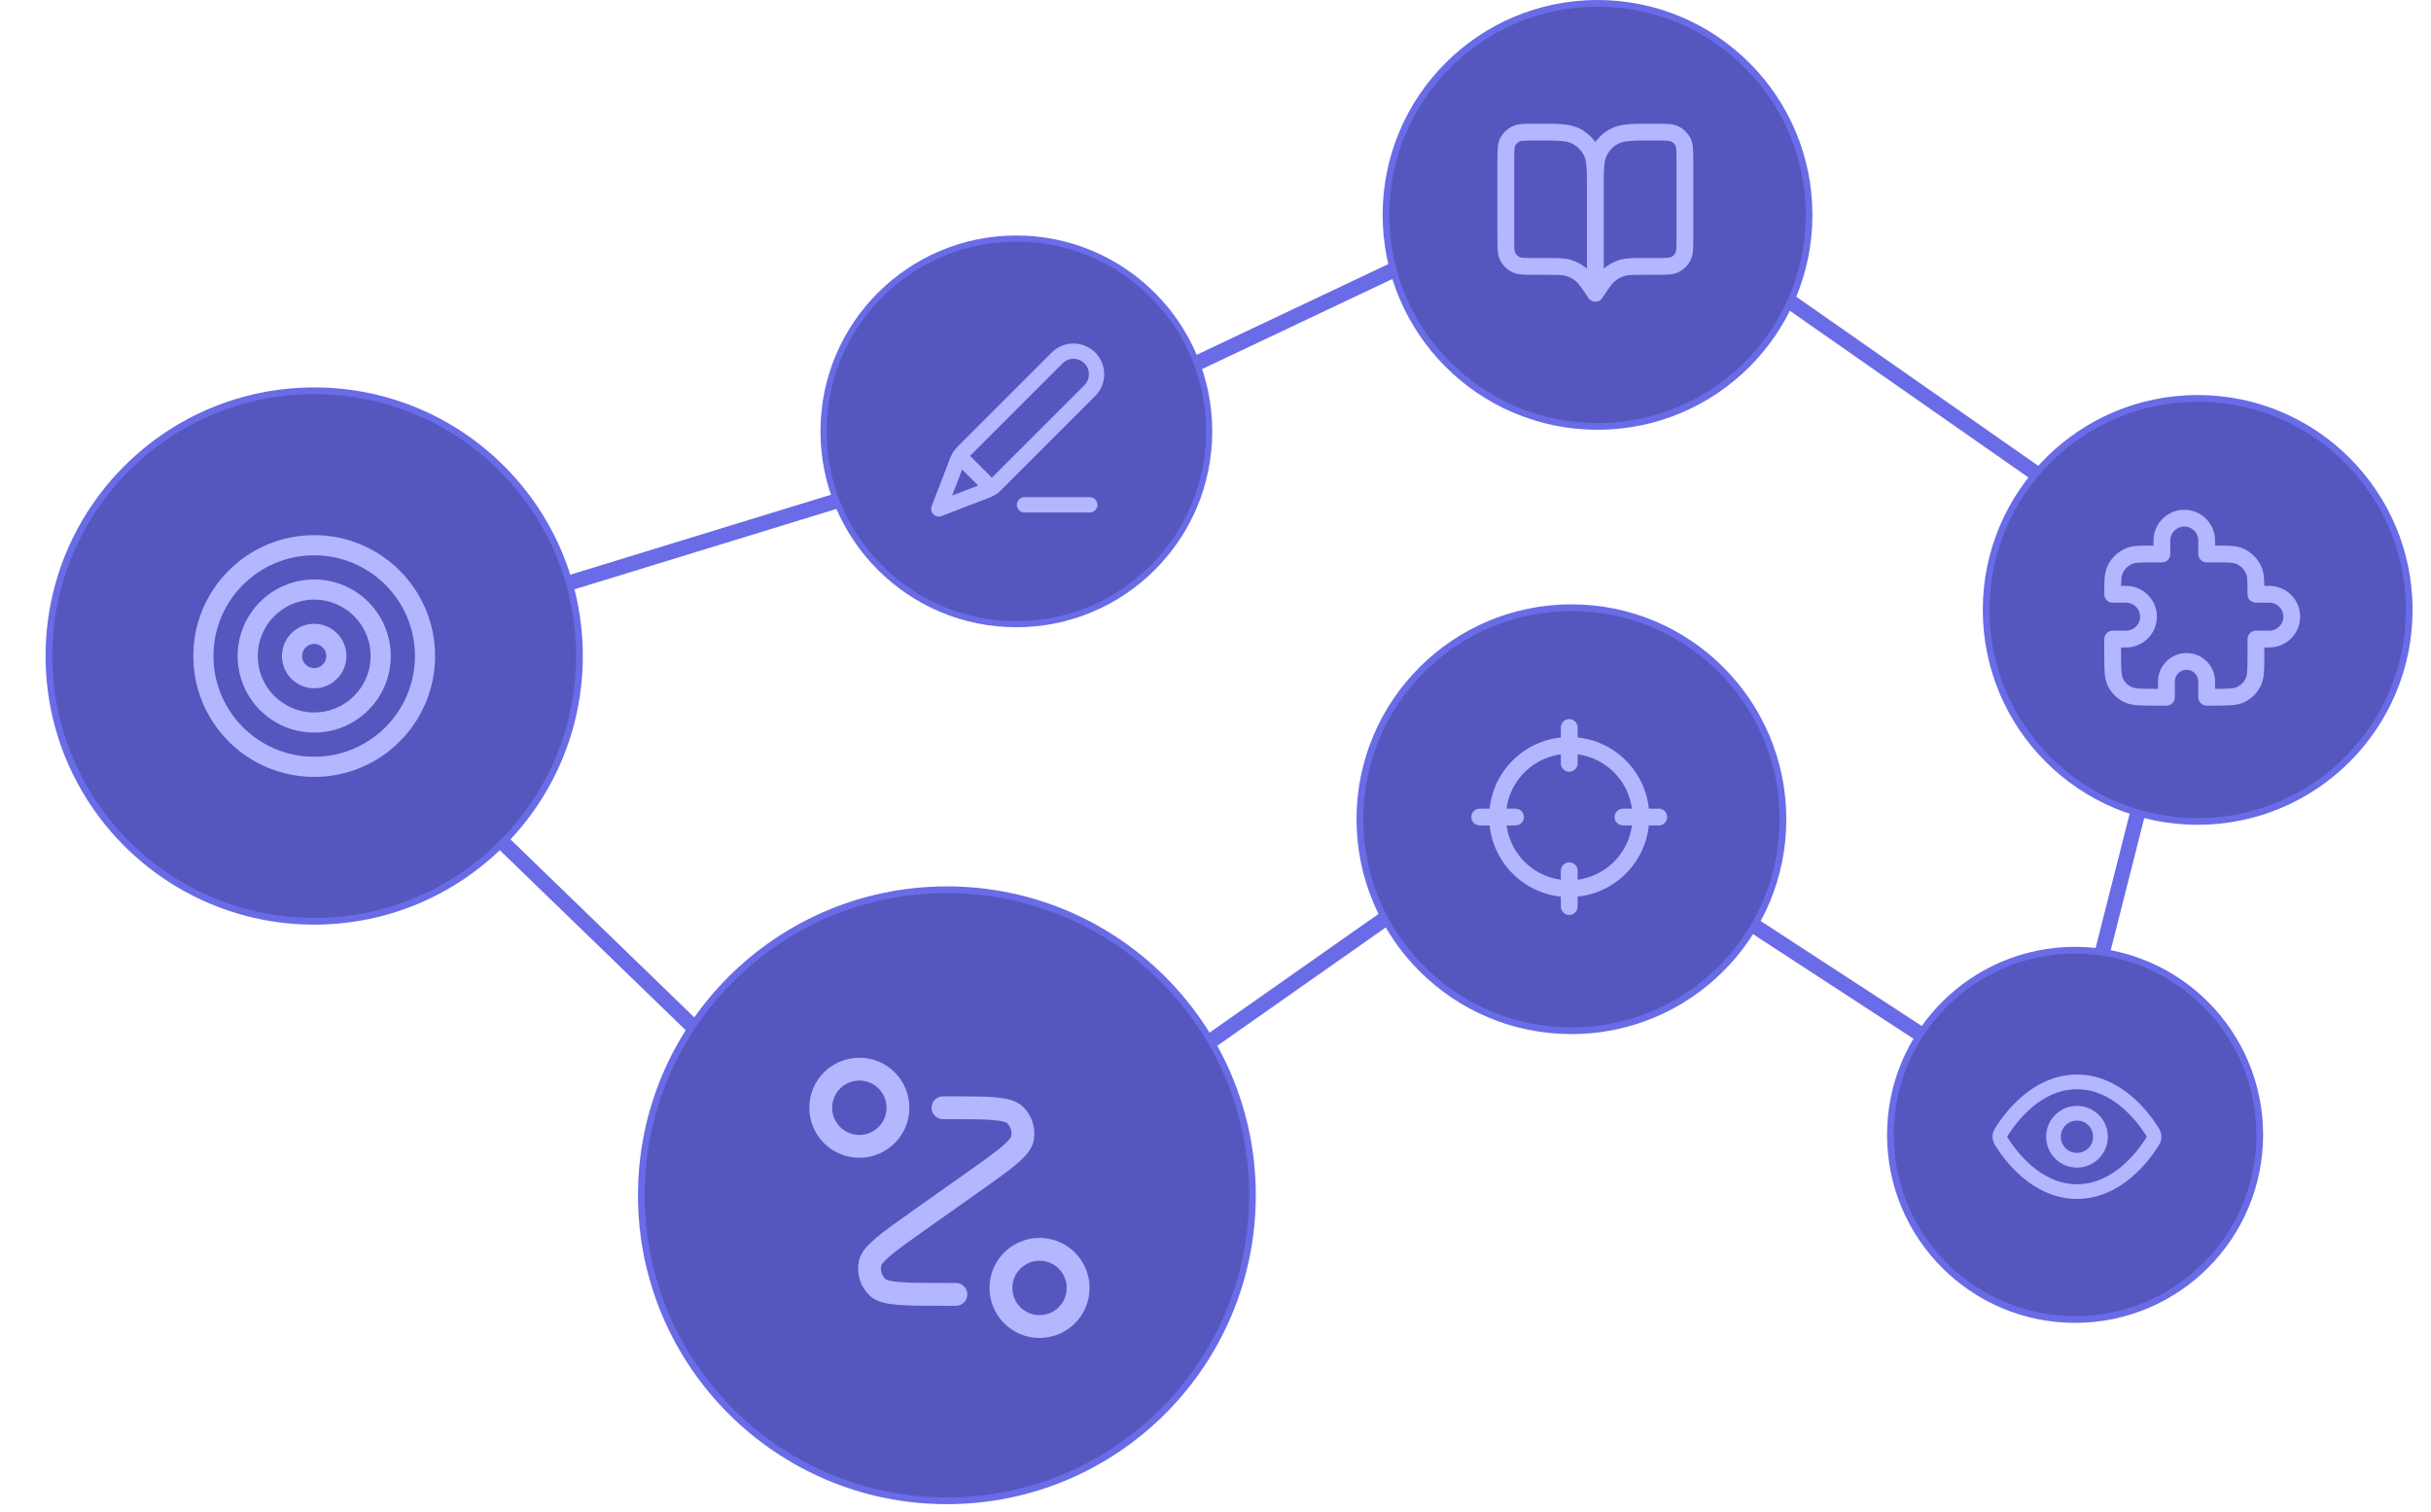 <?xml version="1.0" encoding="UTF-8"?>
<svg xmlns="http://www.w3.org/2000/svg" width="320" height="199" viewBox="0 0 320 199" fill="none">
  <path d="M136 58L41.5 87L121 164L205 105L271 148L289 77L211 22.5L136 58Z" stroke="#696CE6" stroke-width="2"></path>
  <path d="M41.359 51.442C60.644 51.443 76.276 67.075 76.276 86.359C76.276 105.643 60.643 121.276 41.359 121.276C22.075 121.276 6.443 105.643 6.442 86.359C6.442 67.075 22.075 51.442 41.359 51.442Z" fill="#5557BF"></path>
  <path d="M41.359 51.442C60.644 51.443 76.276 67.075 76.276 86.359C76.276 105.643 60.643 121.276 41.359 121.276C22.075 121.276 6.443 105.643 6.442 86.359C6.442 67.075 22.075 51.442 41.359 51.442Z" stroke="#696CE6" stroke-width="0.884"></path>
  <path d="M41.358 100.946C49.413 100.946 55.944 94.416 55.944 86.36C55.944 78.305 49.413 71.775 41.358 71.775C33.303 71.775 26.773 78.305 26.773 86.36C26.773 94.416 33.303 100.946 41.358 100.946Z" stroke="#B4B6FF" stroke-width="2.652" stroke-linecap="round" stroke-linejoin="round"></path>
  <path d="M41.358 95.112C46.191 95.112 50.109 91.194 50.109 86.36C50.109 81.527 46.191 77.609 41.358 77.609C36.525 77.609 32.607 81.527 32.607 86.36C32.607 91.194 36.525 95.112 41.358 95.112Z" stroke="#B4B6FF" stroke-width="2.652" stroke-linecap="round" stroke-linejoin="round"></path>
  <path d="M41.358 89.278C42.969 89.278 44.275 87.972 44.275 86.36C44.275 84.749 42.969 83.443 41.358 83.443C39.747 83.443 38.441 84.749 38.441 86.36C38.441 87.972 39.747 89.278 41.358 89.278Z" stroke="#B4B6FF" stroke-width="2.652" stroke-linecap="round" stroke-linejoin="round"></path>
  <path d="M124.642 117.126C146.855 117.126 164.862 135.133 164.862 157.347C164.862 179.56 146.855 197.567 124.642 197.567C102.428 197.567 84.421 179.56 84.421 157.347C84.421 135.133 102.428 117.126 124.642 117.126Z" fill="#5557BF"></path>
  <path d="M124.642 117.126C146.855 117.126 164.862 135.133 164.862 157.347C164.862 179.56 146.855 197.567 124.642 197.567C102.428 197.567 84.421 179.56 84.421 157.347C84.421 135.133 102.428 117.126 124.642 117.126Z" stroke="#696CE6" stroke-width="0.884"></path>
  <path d="M124.132 145.824H124.868C130.031 145.824 132.612 145.824 133.592 146.751C134.439 147.552 134.815 148.733 134.586 149.877C134.321 151.2 132.214 152.69 127.999 155.672L121.112 160.543C116.897 163.524 114.79 165.015 114.525 166.338C114.296 167.481 114.672 168.662 115.519 169.463C116.499 170.391 119.08 170.391 124.243 170.391H125.826M118.202 145.824C118.202 148.631 115.926 150.906 113.119 150.906C110.312 150.906 108.036 148.631 108.036 145.824C108.036 143.016 110.312 140.741 113.119 140.741C115.926 140.741 118.202 143.016 118.202 145.824ZM141.922 169.544C141.922 172.351 139.646 174.626 136.839 174.626C134.032 174.626 131.756 172.351 131.756 169.544C131.756 166.736 134.032 164.461 136.839 164.461C139.646 164.461 141.922 166.736 141.922 169.544Z" stroke="#B4B6FF" stroke-width="3.006" stroke-linecap="round" stroke-linejoin="round"></path>
  <path d="M273.149 125.083C286.575 125.083 297.459 135.966 297.459 149.392C297.459 162.817 286.575 173.701 273.149 173.701C259.724 173.701 248.841 162.817 248.841 149.392C248.841 135.966 259.724 125.083 273.149 125.083Z" fill="#5557BF"></path>
  <path d="M273.149 125.083C286.575 125.083 297.459 135.966 297.459 149.392C297.459 162.817 286.575 173.701 273.149 173.701C259.724 173.701 248.841 162.817 248.841 149.392C248.841 135.966 259.724 125.083 273.149 125.083Z" stroke="#696CE6" stroke-width="0.884"></path>
  <path d="M263.518 150.376C263.378 150.154 263.308 150.043 263.268 149.871C263.239 149.742 263.239 149.539 263.268 149.41C263.308 149.239 263.378 149.127 263.518 148.905C264.679 147.067 268.134 142.421 273.398 142.421C278.663 142.421 282.118 147.067 283.279 148.905C283.419 149.127 283.489 149.239 283.529 149.41C283.558 149.539 283.558 149.742 283.529 149.871C283.489 150.043 283.419 150.154 283.279 150.376C282.118 152.214 278.663 156.86 273.398 156.86C268.134 156.86 264.679 152.214 263.518 150.376Z" stroke="#B4B6FF" stroke-width="1.934" stroke-linecap="round" stroke-linejoin="round"></path>
  <path d="M273.398 152.735C275.107 152.735 276.492 151.349 276.492 149.641C276.492 147.932 275.107 146.547 273.398 146.547C271.69 146.547 270.305 147.932 270.305 149.641C270.305 151.349 271.69 152.735 273.398 152.735Z" stroke="#B4B6FF" stroke-width="1.934" stroke-linecap="round" stroke-linejoin="round"></path>
  <path d="M133.785 31.403C147.803 31.403 159.167 42.767 159.167 56.785C159.167 70.803 147.803 82.167 133.785 82.167C119.767 82.167 108.403 70.803 108.403 56.785C108.403 42.767 119.767 31.403 133.785 31.403Z" fill="#5557BF"></path>
  <path d="M133.785 31.403C147.803 31.403 159.167 42.767 159.167 56.785C159.167 70.803 147.803 82.167 133.785 82.167C119.767 82.167 108.403 70.803 108.403 56.785C108.403 42.767 119.767 31.403 133.785 31.403Z" stroke="#696CE6" stroke-width="0.806"></path>
  <path d="M143.454 66.455H134.859M123.578 66.992L129.54 64.699C129.921 64.552 130.112 64.479 130.291 64.383C130.449 64.298 130.6 64.2 130.742 64.09C130.902 63.965 131.047 63.821 131.335 63.532L143.454 51.413C144.641 50.227 144.641 48.303 143.454 47.116C142.267 45.929 140.343 45.929 139.157 47.116L127.038 59.235C126.749 59.523 126.605 59.668 126.48 59.828C126.37 59.97 126.272 60.121 126.187 60.279C126.091 60.458 126.018 60.649 125.871 61.03L123.578 66.992ZM123.578 66.992L125.789 61.243C125.948 60.831 126.027 60.626 126.162 60.532C126.281 60.449 126.428 60.418 126.57 60.445C126.732 60.476 126.888 60.632 127.199 60.944L129.626 63.371C129.938 63.682 130.094 63.838 130.125 64.001C130.152 64.142 130.121 64.289 130.038 64.408C129.944 64.543 129.739 64.623 129.327 64.781L123.578 66.992Z" stroke="#B4B6FF" stroke-width="2.014" stroke-linecap="round" stroke-linejoin="round"></path>
  <path d="M210.287 0.442C225.666 0.442 238.133 12.909 238.133 28.287C238.133 43.666 225.666 56.133 210.287 56.133C194.909 56.133 182.442 43.666 182.442 28.287C182.442 12.909 194.909 0.442 210.287 0.442Z" fill="#5557BF"></path>
  <path d="M210.287 0.442C225.666 0.442 238.133 12.909 238.133 28.287C238.133 43.666 225.666 56.133 210.287 56.133C194.909 56.133 182.442 43.666 182.442 28.287C182.442 12.909 194.909 0.442 210.287 0.442Z" stroke="#696CE6" stroke-width="0.884"></path>
  <path d="M210 38.608L209.882 38.431C209.064 37.203 208.654 36.589 208.113 36.144C207.635 35.751 207.083 35.455 206.49 35.275C205.82 35.072 205.082 35.072 203.606 35.072H201.986C200.665 35.072 200.005 35.072 199.501 34.815C199.057 34.589 198.697 34.228 198.471 33.785C198.214 33.281 198.214 32.62 198.214 31.3V21.164C198.214 19.844 198.214 19.184 198.471 18.679C198.697 18.236 199.057 17.875 199.501 17.649C200.005 17.392 200.665 17.392 201.986 17.392H202.457C205.097 17.392 206.418 17.392 207.426 17.906C208.313 18.358 209.034 19.079 209.486 19.966C210 20.975 210 22.295 210 24.936M210 38.608V24.936M210 38.608L210.118 38.431C210.937 37.203 211.346 36.589 211.887 36.144C212.366 35.751 212.918 35.455 213.511 35.275C214.181 35.072 214.919 35.072 216.395 35.072H218.015C219.335 35.072 219.995 35.072 220.5 34.815C220.943 34.589 221.304 34.228 221.53 33.785C221.787 33.281 221.787 32.62 221.787 31.3V21.164C221.787 19.844 221.787 19.184 221.53 18.679C221.304 18.236 220.943 17.875 220.5 17.649C219.995 17.392 219.335 17.392 218.015 17.392H217.544C214.903 17.392 213.583 17.392 212.574 17.906C211.687 18.358 210.966 19.079 210.514 19.966C210 20.975 210 22.295 210 24.936" stroke="#B4B6FF" stroke-width="2.21" stroke-linecap="round" stroke-linejoin="round"></path>
  <path d="M206.852 79.997C222.23 79.997 234.697 92.463 234.697 107.842C234.697 123.22 222.23 135.688 206.852 135.688C191.473 135.687 179.007 123.22 179.007 107.842C179.007 92.463 191.473 79.997 206.852 79.997Z" fill="#5557BF"></path>
  <path d="M206.852 79.997C222.23 79.997 234.697 92.463 234.697 107.842C234.697 123.22 222.23 135.688 206.852 135.688C191.473 135.687 179.007 123.22 179.007 107.842C179.007 92.463 191.473 79.997 206.852 79.997Z" stroke="#696CE6" stroke-width="0.884"></path>
  <path d="M218.351 107.555H213.637M199.493 107.555H194.778M206.565 100.483V95.768M206.565 119.341V114.627M215.994 107.555C215.994 112.762 211.772 116.984 206.565 116.984C201.357 116.984 197.136 112.762 197.136 107.555C197.136 102.347 201.357 98.126 206.565 98.126C211.772 98.126 215.994 102.347 215.994 107.555Z" stroke="#B4B6FF" stroke-width="2.21" stroke-linecap="round" stroke-linejoin="round"></path>
  <path d="M289.287 52.442C304.666 52.442 317.133 64.909 317.133 80.287C317.133 95.666 304.666 108.133 289.287 108.133C273.909 108.133 261.442 95.666 261.442 80.287C261.442 64.909 273.909 52.443 289.287 52.442Z" fill="#5557BF"></path>
  <path d="M289.287 52.442C304.666 52.442 317.133 64.909 317.133 80.287C317.133 95.666 304.666 108.133 289.287 108.133C273.909 108.133 261.442 95.666 261.442 80.287C261.442 64.909 273.909 52.443 289.287 52.442Z" stroke="#696CE6" stroke-width="0.884"></path>
  <path d="M284.579 71.16C284.579 69.533 285.898 68.214 287.526 68.214C289.153 68.214 290.472 69.533 290.472 71.16V72.928H291.651C293.299 72.928 294.122 72.928 294.772 73.197C295.638 73.556 296.327 74.245 296.686 75.111C296.955 75.761 296.955 76.585 296.955 78.232H298.723C300.35 78.232 301.669 79.551 301.669 81.179C301.669 82.806 300.35 84.125 298.723 84.125H296.955V86.129C296.955 88.109 296.955 89.099 296.569 89.856C296.23 90.521 295.69 91.062 295.024 91.401C294.268 91.786 293.278 91.786 291.297 91.786H290.472V89.724C290.472 88.259 289.285 87.072 287.82 87.072C286.356 87.072 285.169 88.259 285.169 89.724V91.786H283.754C281.774 91.786 280.784 91.786 280.027 91.401C279.362 91.062 278.821 90.521 278.482 89.856C278.097 89.099 278.097 88.109 278.097 86.129V84.125H279.865C281.492 84.125 282.811 82.806 282.811 81.179C282.811 79.551 281.492 78.232 279.865 78.232H278.097C278.097 76.585 278.097 75.761 278.366 75.111C278.725 74.245 279.413 73.556 280.279 73.197C280.929 72.928 281.753 72.928 283.401 72.928H284.579V71.16Z" stroke="#B4B6FF" stroke-width="2.21" stroke-linecap="round" stroke-linejoin="round"></path>
</svg>
